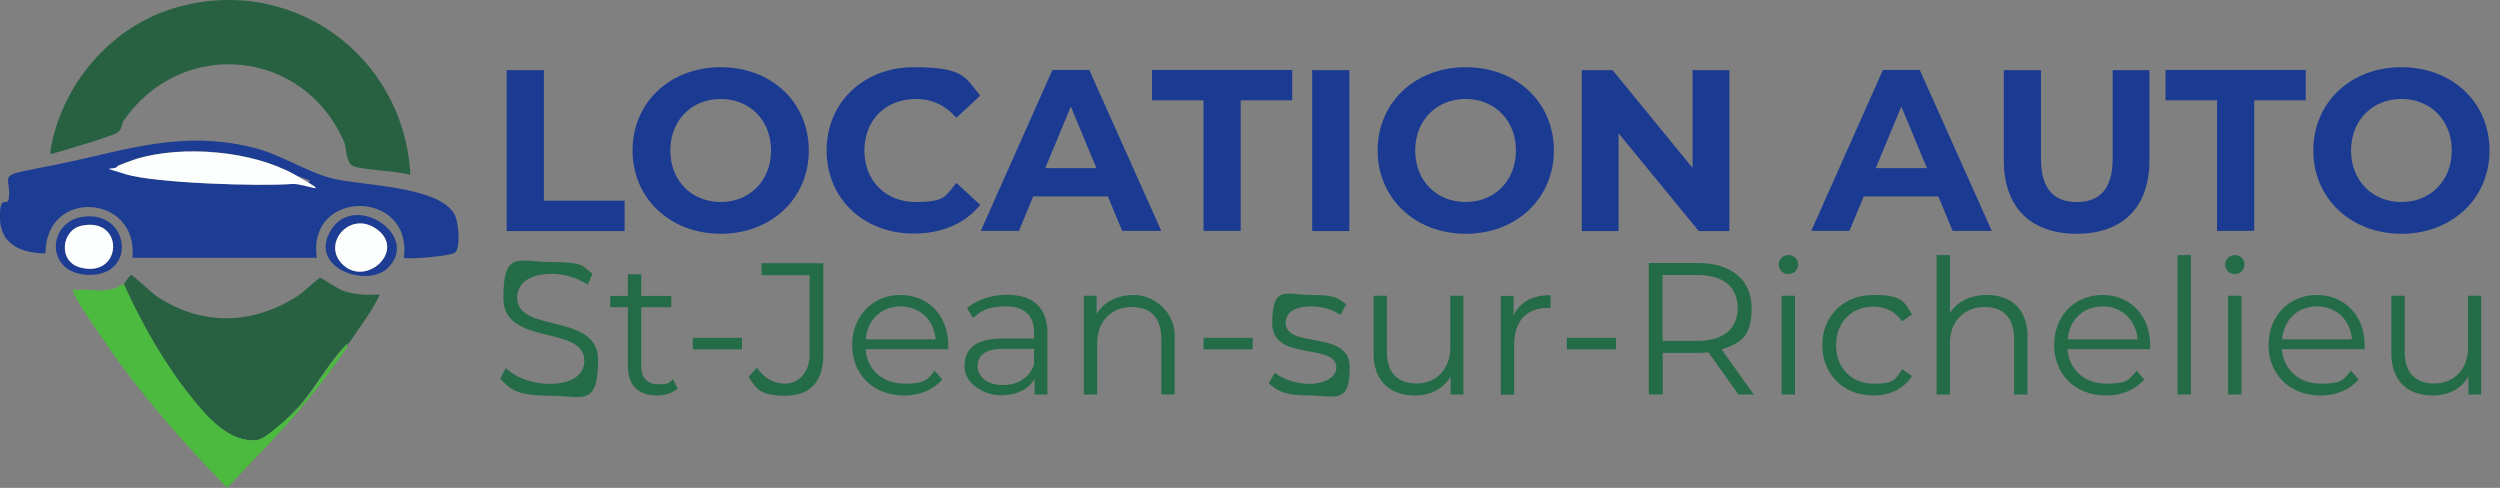 <?xml version="1.0" encoding="UTF-8"?>
<svg id="Layer_1" xmlns="http://www.w3.org/2000/svg" version="1.1" viewBox="0 0 1290.8 251.9">
  <rect x="0" y="0" width="1290.8" height="251.9" fill="#808080" stroke="none"/>
  <!-- Generator: Adobe Illustrator 29.5.1, SVG Export Plug-In . SVG Version: 2.1.0 Build 141)  -->
  <defs>
    <style>
      .st0 {
        fill: #1d3c93;
      }

      .st1 {
        fill: #4bba3e;
      }

      .st2 {
        fill: #276142;
      }

      .st3 {
        fill: #1b3b93;
      }

      .st4 {
        fill: #236c47;
      }

      .st5 {
        fill: #fdfefe;
      }
    </style>
  </defs>
  <g>
    <path class="st2" d="M63.9,146.5c.7-.4,3-4.5,3.9-4.5s10.8,9.5,13.4,11.2c23.2,15.2,49.3,14.6,72.5-.4,2.4-1.5,10.9-9.4,11.6-9.4s9,5.8,12,6.8c6.3,2.1,12.2,2.2,18.8,1.9-4.2,8.9-10.2,16.6-15.7,24.7l-1.1,1.1c-.2.3.2.9,0,1.1-1.7-.3-3.4,2-4.4,3.2-7,8.3-13.6,19.8-20.7,27.8s-17,16.7-21.6,17.2c-14.1,1.6-25.6-11.7-33.4-21.4-14.2-17.6-26.2-38.8-35.5-59.3Z"/>
    <path class="st1" d="M63.9,146.5c9.2,20.6,21.3,41.8,35.5,59.3,7.8,9.7,19.4,23,33.4,21.4,4.5-.5,18-13.3,21.6-17.2,7.2-8,13.8-19.5,20.7-27.8s2.7-3.4,4.4-3.2c-7.2,10.3-15,20.9-22.9,30.3-12.3,14.8-26.2,28.5-39.3,42.6-23.2-23.7-45.7-49.5-64.3-77-3.1-4.7-13.5-19.2-14.8-23.4s.4-1.5,1.7-1.7c7.9-1,14.9,2.6,24.1-3.3Z"/>
    <path class="st1" d="M179.4,177.9l1.1-1.1c-.3.4-.9.7-1.1,1.1Z"/>
    <g>
      <path class="st2" d="M212,90.4c-5.5-2.1-27.1-2.7-30.3-5s-2.9-9.4-3.9-11.8c-20.8-48.6-83.9-54.5-113.8-11.5-1.4,2-.7,4.6-3.4,6.4s-27.5,9.2-31.3,10.2-3,1.3-3.4,0C31.1,44.9,56,14.9,88.6,4.6c60.5-19,120,23.1,123.3,85.8Z"/>
      <g>
        <path class="st0" d="M68.4,133c3-32.9-45-35.9-44.9-2.2C11.9,130.9.4,126.6,0,113.2s3.8-6.7,4.4-10c1.8-10-5-12.3,7.6-14.8s23.8-4.7,37-7.8c28.6-6.8,52.7-11.7,82.1-4.3,14,3.5,27.3,12.5,40.3,15.8,15.5,3.9,55.1,3.8,63.3,18.6,2,3.7,3.5,18-.1,19.9s-25.2,3.4-26.1,2.5c4.7-35.5-50.2-35.8-44.9,0h-95.4ZM60.5,85.9c-1.6,2.1,3.3,3.6,4.4,4,15.4,4.7,68.8,6.3,85.9,5s6.3-1.9,1.3-4.8c-22.1-12.4-57.4-15.3-81.6-8.2-1.4.4-9.8,3.5-10.1,3.9Z"/>
        <path class="st0" d="M200.4,138.2c-10.7,10.7-41.2.3-29.7-19.1,12-20.4,46.5,2.3,29.7,19.1ZM176.4,136c12.3,13.1,34.1-7.1,17.5-18.1-13.4-8.9-27.4,7.6-17.5,18.1Z"/>
        <path class="st0" d="M42.3,112c24.7-4,28.9,30.7,3.3,29.9-22.6-.7-21-27.1-3.3-29.9ZM42.3,116.5c-10.6,2.2-12.4,18.6-.9,21.6,21.9,5.8,23.1-26.2.9-21.6Z"/>
        <path class="st5" d="M60.5,85.9c.3-.4,8.7-3.5,10.1-3.9,24.1-7.1,59.5-4.2,81.6,8.2s4.6,4.3-1.3,4.8c-17.1,1.3-70.5-.4-85.9-5s-6-1.9-4.4-4Z"/>
        <path class="st5" d="M176.4,136c-9.9-10.5,4.1-27,17.5-18.1,16.6,11-5.2,31.2-17.5,18.1Z"/>
        <path class="st5" d="M42.3,116.5c22.2-4.5,21,27.4-.9,21.6-11.6-3.1-9.8-19.5.9-21.6Z"/>
      </g>
    </g>
  </g>
  <g>
    <path class="st3" d="M261.6,36.2h19.2v67.4h41.7v15.7h-60.9V36.2Z"/>
    <path class="st3" d="M326.6,77.7c0-24.7,19.2-43,45.5-43s45.5,18.2,45.5,43-19.4,43-45.5,43-45.5-18.3-45.5-43ZM398.1,77.7c0-15.8-11.2-26.6-26-26.6s-26,10.8-26,26.6,11.2,26.6,26,26.6,26-10.8,26-26.6Z"/>
    <path class="st3" d="M426.8,77.7c0-25,19.2-43,45.1-43s26.4,5.2,34.2,14.7l-12.3,11.4c-5.6-6.4-12.6-9.7-20.9-9.7-15.6,0-26.6,10.9-26.6,26.6s11,26.6,26.6,26.6,15.3-3.3,20.9-9.9l12.3,11.4c-7.8,9.6-19.8,14.8-34.3,14.8-25.8,0-45-17.9-45-43Z"/>
    <path class="st3" d="M572.1,101.4h-38.6l-7.4,17.8h-19.7l37-83.1h19l37.2,83.1h-20.2l-7.4-17.8ZM566.1,86.8l-13.2-31.8-13.2,31.8h26.4Z"/>
    <path class="st3" d="M621.4,51.8h-26.6v-15.7h72.4v15.7h-26.6v67.4h-19.2V51.8Z"/>
    <path class="st3" d="M677.5,36.2h19.2v83.1h-19.2V36.2Z"/>
    <path class="st3" d="M711.3,77.7c0-24.7,19.2-43,45.5-43s45.5,18.2,45.5,43-19.4,43-45.5,43-45.5-18.3-45.5-43ZM782.7,77.7c0-15.8-11.2-26.6-26-26.6s-26,10.8-26,26.6,11.2,26.6,26,26.6,26-10.8,26-26.6Z"/>
    <path class="st3" d="M892.9,36.2v83.1h-15.8l-41.4-50.5v50.5h-19V36.2h15.9l41.3,50.5v-50.5h19Z"/>
    <path class="st3" d="M1000.9,101.4h-38.6l-7.4,17.8h-19.7l37-83.1h19l37.2,83.1h-20.2l-7.4-17.8ZM994.9,86.8l-13.2-31.8-13.2,31.8h26.4Z"/>
    <path class="st3" d="M1034.6,82.7v-46.5h19.2v45.8c0,15.8,6.9,22.3,18.5,22.3s18.5-6.5,18.5-22.3v-45.8h19v46.5c0,24.5-14,38-37.6,38s-37.6-13.5-37.6-38Z"/>
    <path class="st3" d="M1144.7,51.8h-26.6v-15.7h72.4v15.7h-26.6v67.4h-19.2V51.8Z"/>
    <path class="st3" d="M1194.4,77.7c0-24.7,19.2-43,45.5-43s45.5,18.2,45.5,43-19.4,43-45.5,43-45.5-18.3-45.5-43ZM1265.9,77.7c0-15.8-11.2-26.6-26-26.6s-26,10.8-26,26.6,11.2,26.6,26,26.6,26-10.8,26-26.6Z"/>
  </g>
  <g>
    <path class="st4" d="M258.3,195.5l2.8-5.5c4.9,4.8,13.5,8.2,22.4,8.2,12.7,0,18.2-5.3,18.2-12,0-18.6-41.8-7.2-41.8-32.3s7.8-18.6,25-18.6,15.6,2.2,21,6l-2.4,5.7c-5.8-3.8-12.6-5.6-18.6-5.6-12.4,0-17.9,5.5-17.9,12.3,0,18.6,41.8,7.4,41.8,32.1s-8,18.5-25.3,18.5-20.2-3.6-25.2-8.8Z"/>
    <path class="st4" d="M349.9,200.6c-2.7,2.4-6.8,3.6-10.8,3.6-9.6,0-14.9-5.4-14.9-14.8v-30.8h-9.1v-5.8h9.1v-11.2h6.9v11.2h15.5v5.8h-15.5v30.5c0,6,3.1,9.3,8.8,9.3s5.6-.9,7.6-2.6l2.4,4.9Z"/>
    <path class="st4" d="M357.7,174.4h25.4v6h-25.4v-6Z"/>
    <path class="st4" d="M386.5,194.6l4.3-4.8c3.7,5.4,8.6,8.3,14.6,8.3s12.6-4.9,12.6-14.9v-41.1h-24.8v-6.2h31.9v47c0,14.4-6.8,21.4-19.8,21.4s-14.6-3.5-18.8-9.7Z"/>
    <path class="st4" d="M489.6,180.3h-42.7c.8,10.7,8.9,17.8,20.1,17.8s11.7-2.2,15.6-6.7l3.9,4.5c-4.6,5.4-11.6,8.3-19.7,8.3-15.9,0-26.8-10.9-26.8-26s10.6-25.9,24.9-25.9,24.7,10.6,24.7,25.9,0,1.4,0,2.1ZM446.9,175.2h36.2c-.9-10-8.1-17-18.1-17s-17.2,7-18,17Z"/>
    <path class="st4" d="M540.8,172.1v31.6h-6.6v-8c-3.1,5.2-9.1,8.4-17.6,8.4s-18.6-6-18.6-14.8,5-14.5,19.7-14.5h16.2v-3.1c0-8.7-4.9-13.5-14.5-13.5s-12.8,2.3-17,6l-3.1-5.1c5.1-4.4,12.7-6.9,20.8-6.9,13.2,0,20.7,6.6,20.7,19.8ZM533.9,188.4v-8.3h-16c-9.9,0-13.1,3.9-13.1,9.1s4.8,9.6,12.9,9.6,13.5-3.7,16.2-10.4Z"/>
    <path class="st4" d="M606.5,174.1v29.6h-6.9v-28.9c0-10.8-5.6-16.3-15.3-16.3s-17.8,6.8-17.8,18.4v26.8h-6.9v-51h6.6v9.4c3.7-6.2,10.6-9.8,19.4-9.8s21,7.2,21,21.8Z"/>
    <path class="st4" d="M621.4,174.4h25.4v6h-25.4v-6Z"/>
    <path class="st4" d="M655.1,197.9l3.1-5.4c4.1,3.2,11,5.7,18.1,5.7s13.7-3.3,13.7-8.3c0-13.3-33.1-2.8-33.1-23s7.2-14.6,20.2-14.6,13.8,1.8,18,4.8l-3,5.5c-4.5-3.1-9.8-4.4-15-4.4-9.2,0-13.3,3.6-13.3,8.4,0,13.8,33.1,3.4,33.1,23s-7.8,14.6-21,14.6-16.6-2.7-20.8-6.3Z"/>
    <path class="st4" d="M755.6,152.7v51h-6.6v-9.3c-3.6,6.2-10.2,9.8-18.3,9.8-13,0-21.5-7.3-21.5-21.9v-29.6h6.9v28.9c0,10.9,5.6,16.4,15.3,16.4s17.4-6.9,17.4-18.5v-26.8h6.9Z"/>
    <path class="st4" d="M800.6,152.3v6.7c-.6,0-1.2,0-1.6,0-10.7,0-17.2,6.8-17.2,18.8v26h-6.9v-51h6.6v10c3.2-6.8,9.7-10.4,19.1-10.4Z"/>
    <path class="st4" d="M809,174.4h25.4v6h-25.4v-6Z"/>
    <path class="st4" d="M897.6,203.7l-15.5-21.8c-1.7.2-3.5.3-5.4.3h-18.2v21.5h-7.2v-67.9h25.4c17.3,0,27.7,8.7,27.7,23.3s-5.6,18.1-15.5,21.3l16.6,23.3h-7.9ZM897.2,159.1c0-10.9-7.2-17.1-20.8-17.1h-18v34h18c13.6,0,20.8-6.3,20.8-17Z"/>
    <path class="st4" d="M918.4,136.6c0-2.6,2.2-4.9,5-4.9s5,2.1,5,4.8-2.1,5-5,5-5-2.2-5-4.9ZM919.9,152.7h6.9v51h-6.9v-51Z"/>
    <path class="st4" d="M940.9,178.2c0-15.2,11.1-25.9,26.3-25.9s15.9,3.4,20,10.1l-5.1,3.5c-3.5-5.1-8.9-7.6-14.8-7.6-11.2,0-19.3,8-19.3,19.9s8.1,19.9,19.3,19.9,11.3-2.3,14.8-7.5l5.1,3.5c-4.1,6.6-11.3,10.1-20,10.1-15.2,0-26.3-10.8-26.3-26Z"/>
    <path class="st4" d="M1046.8,174.1v29.6h-6.9v-28.9c0-10.8-5.6-16.3-15.3-16.3s-17.8,6.8-17.8,18.4v26.8h-6.9v-72h6.9v29.9c3.8-5.9,10.5-9.3,19.1-9.3,12.4,0,21,7.2,21,21.8Z"/>
    <path class="st4" d="M1110.2,180.3h-42.7c.8,10.7,8.9,17.8,20.1,17.8s11.7-2.2,15.6-6.7l3.9,4.5c-4.6,5.4-11.6,8.3-19.7,8.3-15.9,0-26.8-10.9-26.8-26s10.6-25.9,24.9-25.9,24.7,10.6,24.7,25.9,0,1.4,0,2.1ZM1067.5,175.2h36.2c-.9-10-8.1-17-18.1-17s-17.2,7-18,17Z"/>
    <path class="st4" d="M1124.3,131.7h6.9v72h-6.9v-72Z"/>
    <path class="st4" d="M1148.9,136.6c0-2.6,2.2-4.9,5-4.9s5,2.1,5,4.8-2.1,5-5,5-5-2.2-5-4.9ZM1150.4,152.7h6.9v51h-6.9v-51Z"/>
    <path class="st4" d="M1220.9,180.3h-42.7c.8,10.7,8.9,17.8,20.1,17.8s11.7-2.2,15.6-6.7l3.9,4.5c-4.6,5.4-11.6,8.3-19.7,8.3-15.9,0-26.8-10.9-26.8-26s10.6-25.9,24.9-25.9,24.7,10.6,24.7,25.9,0,1.4,0,2.1ZM1178.2,175.2h36.2c-.9-10-8.1-17-18.1-17s-17.2,7-18,17Z"/>
    <path class="st4" d="M1281.1,152.7v51h-6.6v-9.3c-3.6,6.2-10.2,9.8-18.3,9.8-13,0-21.5-7.3-21.5-21.9v-29.6h6.9v28.9c0,10.9,5.6,16.4,15.3,16.4s17.4-6.9,17.4-18.5v-26.8h6.9Z"/>
  </g>
</svg>